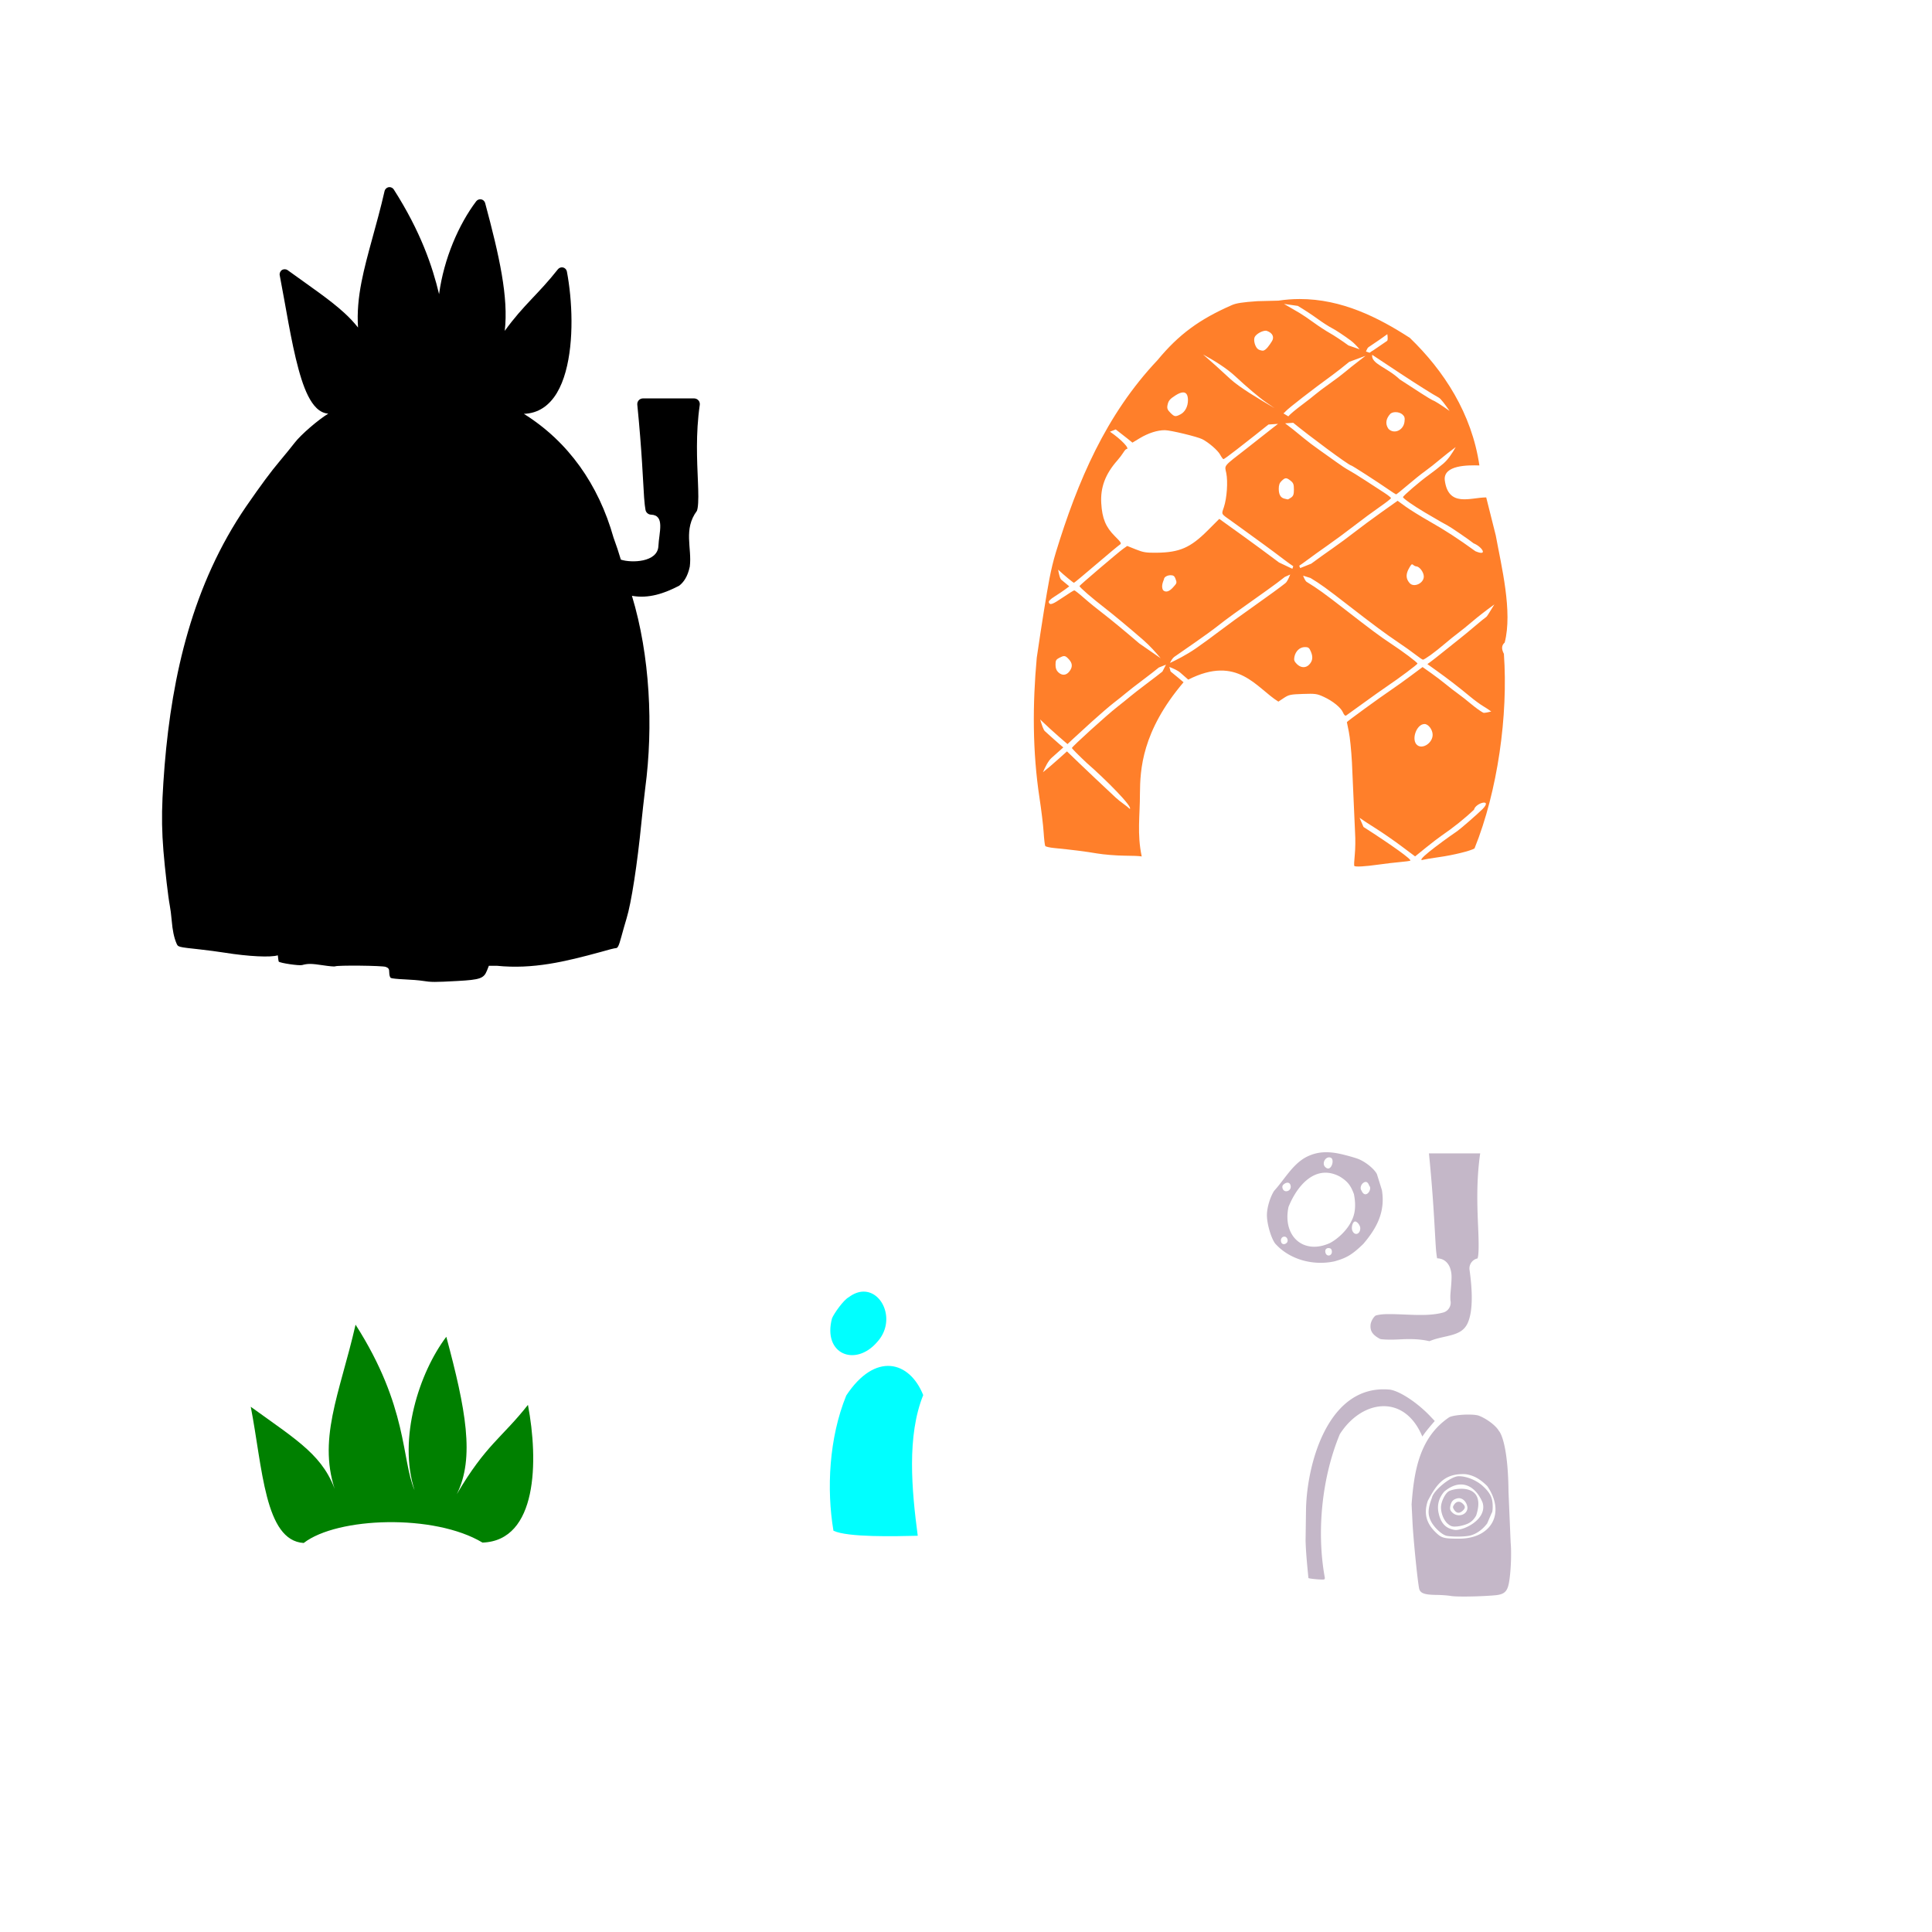 <?xml version="1.0" encoding="UTF-8" standalone="no"?>
<!-- Created with Inkscape (http://www.inkscape.org/) -->

<svg
   xmlns:dc="http://purl.org/dc/elements/1.1/"
   xmlns:cc="http://creativecommons.org/ns#"
   xmlns:rdf="http://www.w3.org/1999/02/22-rdf-syntax-ns#"
   xmlns:svg="http://www.w3.org/2000/svg"
   xmlns="http://www.w3.org/2000/svg"
   xmlns:sodipodi="http://sodipodi.sourceforge.net/DTD/sodipodi-0.dtd"
   xmlns:inkscape="http://www.inkscape.org/namespaces/inkscape"
   width="1080"
   height="1080"
   id="svg2"
   version="1.1"
   inkscape:version="0.47 r22583"
   sodipodi:docname="New document 1">
  <defs
     id="defs4">
    <inkscape:perspective
       sodipodi:type="inkscape:persp3d"
       inkscape:vp_x="0 : 526.18109 : 1"
       inkscape:vp_y="0 : 1000 : 0"
       inkscape:vp_z="744.09448 : 526.18109 : 1"
       inkscape:persp3d-origin="372.04724 : 350.78739 : 1"
       id="perspective10" />
    <inkscape:perspective
       id="perspective2820"
       inkscape:persp3d-origin="0.5 : 0.33333333 : 1"
       inkscape:vp_z="1 : 0.5 : 1"
       inkscape:vp_y="0 : 1000 : 0"
       inkscape:vp_x="0 : 0.5 : 1"
       sodipodi:type="inkscape:persp3d" />
    <inkscape:perspective
       id="perspective3165"
       inkscape:persp3d-origin="0.5 : 0.33333333 : 1"
       inkscape:vp_z="1 : 0.5 : 1"
       inkscape:vp_y="0 : 1000 : 0"
       inkscape:vp_x="0 : 0.5 : 1"
       sodipodi:type="inkscape:persp3d" />
    <inkscape:perspective
       id="perspective3223"
       inkscape:persp3d-origin="0.5 : 0.33333333 : 1"
       inkscape:vp_z="1 : 0.5 : 1"
       inkscape:vp_y="0 : 1000 : 0"
       inkscape:vp_x="0 : 0.5 : 1"
       sodipodi:type="inkscape:persp3d" />
    <inkscape:perspective
       id="perspective3223-4"
       inkscape:persp3d-origin="0.5 : 0.33333333 : 1"
       inkscape:vp_z="1 : 0.5 : 1"
       inkscape:vp_y="0 : 1000 : 0"
       inkscape:vp_x="0 : 0.5 : 1"
       sodipodi:type="inkscape:persp3d" />
  </defs>
  <sodipodi:namedview
     id="base"
     pagecolor="#ffffff"
     bordercolor="#666666"
     borderopacity="1.0"
     inkscape:pageopacity="0.0"
     inkscape:pageshadow="2"
     inkscape:zoom="0.24388637"
     inkscape:cx="507.323"
     inkscape:cy="371.88045"
     inkscape:document-units="in"
     inkscape:current-layer="layer1"
     showgrid="false"
     units="in"
     inkscape:showpageshadow="false"
     borderlayer="false"
     inkscape:window-width="1280"
     inkscape:window-height="1002"
     inkscape:window-x="1276"
     inkscape:window-y="92"
     inkscape:window-maximized="1"
     showguides="true"
     inkscape:guide-bbox="true" />
  <g
     inkscape:label="Layer 1"
     inkscape:groupmode="layer"
     id="layer1"
     transform="translate(0,27.64)">
    <path
       style="fill:#000000"
       d="m 217.742,76.964 c -1.271,-6.9e-4 -2.478,0.961 -2.761,2.2 -4.401,19.297 -9.888,35.446 -12.899,50.808 -1.686,8.605 -2.519,17.005 -1.941,25.474 -2.252,-2.848 -4.771,-5.521 -7.593,-8.11 -8.027,-7.366 -18.35,-14.265 -31.74,-23.943 -0.913,-0.665 -2.237,-0.706 -3.19,-0.098 -0.953,0.608 -1.473,1.826 -1.254,2.935 3.29,16.885 6.286,36.981 10.483,52.383 2.098,7.701 4.445,14.233 7.603,18.831 1.579,2.299 3.389,4.16 5.673,5.252 1.05,0.502 2.203,0.807 3.386,0.895 -5.638,3.421 -15.299,11.725 -18.755,16.231 -1.565,2.04 -5.375,6.724 -8.466,10.408 -5.034,5.999 -10.112,12.85 -18.712,25.269 -29.812,43.545 -41.375,94.054 -45.545,144.638 -2.176,27.923 -1.996,38.412 1.122,65.573 0.601,5.235 1.378,10.949 1.736,12.694 0.358,1.745 0.85,5.547 1.089,8.455 0.456,5.544 1.311,9.641 2.675,12.834 0.896,2.098 0.751,2.055 13.19,3.408 4.072,0.443 10.099,1.243 13.395,1.769 14.024,2.238 26.15,2.764 30.058,1.521 0.233,2.063 0.423,3.432 0.507,3.516 0.835,0.835 11.396,2.391 13.093,1.931 3.228,-0.876 5.216,-0.853 11.605,0.119 3.446,0.524 6.519,0.798 6.816,0.615 1.141,-0.705 26.458,-0.444 28.343,0.291 1.597,0.623 1.941,1.191 1.941,3.203 0,1.344 0.381,2.675 0.852,2.966 0.471,0.291 3.885,0.649 7.582,0.798 3.697,0.15 8.307,0.529 10.246,0.841 4.777,0.769 6.71,0.775 19.521,0.065 12.616,-0.699 14.655,-1.414 16.415,-5.813 l 1.068,-2.685 4.411,0 c 20.34,2.064 38.251,-2.305 58.164,-7.733 3.956,-1.175 7.764,-2.135 8.466,-2.135 1.007,0 1.635,-1.301 2.955,-6.169 0.92,-3.393 2.252,-8.07 2.966,-10.397 2.673,-8.714 6.023,-30.377 8.337,-53.936 0.4,-4.072 1.355,-12.637 2.125,-19.036 4.539,-34.303 2.686,-73.991 -7.452,-107.408 9.294,1.705 18.118,-1.314 26.413,-5.651 2.46,-1.869 4.753,-5.065 5.932,-10.688 1.304,-10.386 -3.736,-20.772 3.98,-31.158 0.096,-0.299 0.282,-0.873 0.399,-1.585 0.556,-3.384 0.425,-8.51 0.162,-14.991 -0.462,-11.362 -1.315,-26.46 1.035,-42.655 0.128,-0.894 -0.149,-1.837 -0.74,-2.52 -0.591,-0.682 -1.485,-1.092 -2.388,-1.093 l -28.645,0 c -0.88,8e-5 -1.753,0.387 -2.344,1.039 -0.591,0.652 -0.891,1.558 -0.805,2.434 2.597,26.001 3.177,42.61 3.807,51.973 0.222,3.299 0.531,5.453 0.787,6.913 0.25,1.411 1.567,2.557 2.998,2.61 8.038,0.26 4.55,9.958 4.209,17.546 -0.413,9.222 -15.228,9.531 -20.991,7.605 -0.94,-3.279 -2.677,-8.495 -4.098,-12.316 -8.395,-29.733 -25.264,-53.64 -50.118,-69.186 4.017,-0.135 7.594,-1.273 10.656,-3.279 6.39,-4.187 10.274,-11.612 12.672,-20.254 4.797,-17.285 3.753,-40.057 0.712,-56.071 -0.203,-1.059 -1.063,-1.963 -2.11,-2.218 -1.048,-0.255 -2.227,0.152 -2.894,1 -11.026,14.007 -19.063,19.714 -29.724,34.437 2.17,-18.711 -2.975,-41.735 -10.968,-71.483 -0.276,-1.013 -1.16,-1.833 -2.19,-2.034 -1.03,-0.201 -2.157,0.228 -2.793,1.063 -9.699,12.841 -18.079,31.995 -20.761,51.919 -3.709,-15.535 -10.275,-34.966 -25.323,-58.509 -0.509,-0.796 -1.439,-1.305 -2.383,-1.305 z"
       id="path2826"
       sodipodi:nodetypes="ccscscscssscssccsssssscssssssssssccccsssscccccsscsccscsccscccsscssccscccc" />
    <path
       style="fill:#ff7f2a"
       d="m 726.463,139.523 c -3.869,0.006 -7.817,0.296 -11.853,0.906 l -11.734,0.291 c -8.234,0.562 -11.77,1.109 -14.247,2.189 -18.078,7.918 -29.614,16.303 -41.587,30.791 -28.854,30.541 -44.631,67.688 -56.794,107.386 -1.485,4.855 -2.631,9.764 -3.602,14.754 -1.7,8.933 -4.277,25.012 -7.097,44.24 -2.381,26.087 -2.403,52.408 1.542,78.353 1.008,6.544 2.047,15.098 2.297,19.014 0.25,3.916 0.664,7.442 0.917,7.83 0.253,0.388 2.516,0.899 5.037,1.143 9.562,0.927 17.505,1.927 23.975,3.031 3.684,0.628 10.586,1.192 15.336,1.24 4.728,0.048 7.876,0.13 9.577,0.431 -2.681,-12.667 -0.972,-22.884 -0.992,-35.245 0.12,-13.203 1.002,-34.638 24.374,-62.122 l -2.47,-2.103 c -1.357,-1.156 -3.504,-2.923 -4.767,-3.926 l -0.701,-2.545 c 1.964,0.758 4.63,1.903 6.083,3.171 l 4.487,3.926 c 27.667,-14.031 38.087,4.694 50.377,12.295 l 3.041,-2.017 c 2.786,-1.843 3.692,-2.038 10.634,-2.276 7,-0.24 7.904,-0.107 11.648,1.607 5.133,2.35 9.684,6.059 10.828,8.822 0.534,1.288 1.212,1.944 1.693,1.65 0.44,-0.269 4.762,-3.381 9.61,-6.913 4.847,-3.533 10.874,-7.806 13.395,-9.502 6.496,-4.37 16.919,-12.163 16.911,-12.64 -0.01,-0.638 -8.243,-6.818 -14.905,-11.195 -5.739,-3.77 -11.047,-7.723 -25.269,-18.777 -11.933,-9.275 -15.638,-11.946 -21.645,-15.617 -0.748,-0.391 -1.44,-1.82 -2.125,-3.548 l 4.131,1.294 c 5.438,3.269 8.844,5.724 21.052,15.207 13.578,10.547 21.072,16.117 27.362,20.33 3.753,2.514 8.415,5.827 10.354,7.355 1.939,1.529 3.795,2.78 4.131,2.783 0.336,0.002 2.248,-1.169 4.239,-2.599 1.991,-1.43 5.525,-4.228 7.851,-6.223 2.327,-1.995 5.695,-4.715 7.485,-6.04 1.79,-1.324 5.473,-4.306 8.186,-6.633 2.713,-2.327 7.818,-6.302 11.346,-8.822 0.268,-0.191 0.519,-0.383 0.776,-0.572 -2.056,3.293 -3.978,6.6 -4.422,6.902 -0.838,0.572 -3.755,2.949 -6.493,5.285 -2.738,2.336 -6.864,5.729 -9.167,7.539 -2.303,1.81 -6.279,4.986 -8.833,7.053 -2.554,2.068 -5.513,4.39 -6.579,5.166 l -1.941,1.413 5.166,3.699 c 6.214,4.44 12.774,9.506 18.755,14.484 2.429,2.022 5.779,4.466 7.442,5.436 1.271,0.741 2.991,1.894 4.336,2.869 -1.967,0.443 -3.884,0.989 -4.562,0.636 -1.357,-0.705 -4.371,-2.875 -6.698,-4.832 -2.327,-1.957 -5.654,-4.575 -7.399,-5.813 -1.745,-1.238 -4.759,-3.566 -6.697,-5.177 -1.939,-1.61 -5.667,-4.449 -8.283,-6.298 l -4.756,-3.354 -6.525,4.864 c -3.589,2.676 -8.588,6.254 -11.109,7.949 -5.957,4.005 -24.676,17.633 -24.676,17.968 0,0.142 0.498,2.588 1.1,5.425 0.602,2.837 1.383,10.545 1.736,17.137 l 1.747,39.279 c 0.241,3.6 0.161,9.181 -0.172,12.392 -0.334,3.211 -0.452,5.987 -0.27,6.169 0.609,0.609 6.017,0.306 13.33,-0.733 3.985,-0.566 9.537,-1.217 12.338,-1.456 2.801,-0.239 5.345,-0.587 5.651,-0.777 0.936,-0.578 -10.037,-8.479 -26.165,-18.831 l -2.211,-5.134 c 1.54,1.111 5.306,3.587 8.779,5.759 3.719,2.327 10.261,6.838 14.527,10.03 l 7.754,5.802 6.018,-4.875 c 3.312,-2.68 7.35,-5.765 8.962,-6.859 6.273,-4.258 13.02,-9.673 17.968,-14.42 0.823,-3.799 10.644,-6.379 4.767,-0.313 -3.106,3.057 -12.463,11.197 -14.279,12.424 -4.658,3.146 -11.715,8.335 -15.574,11.454 -4.37,3.532 -5.555,5.189 -3.171,4.433 0.681,-0.216 4.638,-0.873 8.79,-1.456 7.867,-1.104 17.541,-3.478 19.726,-4.842 12.991,-32.178 18.86,-74.445 16.426,-108.778 -1.459,-2.797 -1.321,-4.732 0.442,-6.309 4.519,-17.336 -1.861,-42.774 -4.983,-59.868 -1.948,-7.822 -3.447,-13.709 -5.339,-21.268 -8.775,0.007 -21.208,5.762 -23.177,-9.674 -0.83,-8.452 12.974,-8.409 19.359,-8.197 -4.242,-29.06 -19.901,-53.031 -38.88,-71.321 -17.459,-11.31 -38.005,-21.749 -61.647,-21.71 z m -8.703,2.729 7.7,1.1 c 3.273,1.921 8.175,5.13 10.893,7.129 2.718,1.999 6.52,4.444 8.456,5.436 1.935,0.991 6.53,4.032 10.213,6.762 1.815,1.345 3.607,3.298 5.004,4.94 l -6.255,-2.168 c -3.381,-2.483 -8.012,-5.555 -10.289,-6.827 -2.276,-1.272 -6.374,-3.947 -9.113,-5.953 -2.74,-2.006 -6.342,-4.445 -8.002,-5.414 -1.66,-0.969 -5.16,-2.999 -7.776,-4.519 l -0.83,-0.485 z m -10.159,14.98 c 0.135,10e-4 0.27,-0.007 0.388,0.032 3.654,1.205 4.336,3.715 3.052,5.792 -1.307,2.114 -3.456,5.357 -5.155,5.328 -0.696,-0.012 -1.799,-0.322 -2.448,-0.701 -1.76,-1.027 -2.968,-5.211 -2.017,-6.989 0.917,-1.713 4.154,-3.483 6.18,-3.462 z m 67.924,1.941 c 0.255,1.847 0.345,3.425 -0.173,3.775 -3.268,2.249 -6.459,4.425 -7.69,5.252 -0.465,0.232 -1.201,0.726 -2.06,1.348 l -2.017,-0.69 c 0.401,-0.979 0.879,-2.052 1.391,-2.394 4.862,-3.248 8.326,-5.638 10.548,-7.291 z m -102.986,11.346 c 6.289,3.447 13.133,7.653 18.043,12.241 6.163,5.758 13.753,12.179 16.857,14.269 1.789,1.204 3.594,2.462 5.037,3.484 -9.124,-5.38 -19.363,-11.396 -24.806,-16.372 -5.58,-5.204 -10.753,-9.854 -15.131,-13.621 z m 94.509,0.173 15.153,10.03 c 9.195,6.082 19.135,12.339 22.088,13.913 1.119,0.596 3.47,3.726 6.029,7.442 -5.145,-3.641 -8.202,-5.556 -9.814,-6.169 -0.828,-0.315 -8.947,-5.471 -18.032,-11.454 -7.214,-6.843 -16.107,-8.668 -15.423,-13.762 z m -3.71,0.561 c -1.662,1.28 -3.357,2.629 -4.346,3.376 -2.036,1.537 -5.146,4.016 -6.902,5.511 -1.757,1.495 -5.677,4.468 -8.714,6.6 -3.037,2.133 -6.651,4.851 -8.035,6.04 -1.384,1.189 -4.587,3.697 -7.107,5.576 -4.111,3.065 -7.036,5.525 -8.056,6.751 -0.886,-0.542 -1.8,-1.103 -2.75,-1.672 0.356,-0.174 0.737,-0.57 1.305,-1.197 1.625,-1.796 15.174,-12.299 26.164,-20.276 1.991,-1.445 6.184,-4.736 9.318,-7.312 l 9.124,-3.397 z M 661.354,191.722 c 1.8,-0.014 2.718,1.443 2.718,4.357 0,3.531 -1.62,6.59 -4.206,7.927 -2.82,1.458 -3.351,1.362 -5.641,-0.928 -1.558,-1.558 -1.911,-2.424 -1.618,-4.044 0.472,-2.609 1.281,-3.617 4.573,-5.694 1.7,-1.073 3.094,-1.609 4.174,-1.618 z m 118.765,11.033 c 1.413,-0.009 2.91,0.445 3.872,1.316 1.195,1.082 1.421,1.896 1.122,4.131 -0.64,4.769 -5.811,7.034 -8.93,3.915 -2.086,-2.904 -1.286,-5.979 1.089,-8.488 0.702,-0.582 1.748,-0.867 2.847,-0.874 z m -57.204,5.943 c 8.45,6.962 31.15,23.867 32.431,23.867 0.464,0 14.398,8.98 20.837,13.427 2.133,1.473 4.04,2.708 4.239,2.739 0.198,0.031 3.05,-2.257 6.342,-5.08 3.292,-2.822 7.725,-6.373 9.857,-7.895 2.133,-1.522 5.955,-4.535 8.488,-6.687 2.172,-1.845 5.795,-4.678 8.66,-6.795 -1.936,3.429 -4.273,6.985 -6.924,9.243 -2.327,1.981 -5.978,4.839 -8.11,6.352 -4.713,3.343 -14.452,11.696 -14.452,12.392 0,0.695 6.034,4.92 12.187,8.542 7.643,4.498 11.665,6.815 12.823,7.377 1.502,0.728 11.989,7.908 14.473,9.911 4.797,1.921 8.277,7.484 1.003,4.411 -9.675,-7.01 -16.71,-11.581 -25.323,-16.48 -5.235,-2.977 -11.46,-6.839 -13.837,-8.574 l -4.325,-3.149 -9.081,6.439 c -4.99,3.543 -11.76,8.559 -15.056,11.141 -3.296,2.582 -8.697,6.567 -11.993,8.854 -3.296,2.288 -8.765,6.205 -12.155,8.714 l -6.18,2.47 c -0.181,-0.453 -0.363,-0.899 -0.55,-1.305 1.028,-0.673 2.356,-1.609 3.732,-2.642 2.712,-2.038 8.104,-5.917 11.982,-8.617 3.878,-2.7 10.639,-7.689 15.024,-11.087 4.385,-3.398 10.812,-8.138 14.279,-10.537 3.467,-2.399 6.298,-4.616 6.298,-4.918 0,-0.302 -1.663,-1.632 -3.699,-2.955 -2.036,-1.323 -6.875,-4.467 -10.753,-6.989 -3.878,-2.522 -8.06,-5.105 -9.297,-5.738 -1.237,-0.633 -4.307,-2.653 -6.827,-4.497 -2.52,-1.844 -6.82,-4.901 -9.545,-6.795 -2.725,-1.893 -6.511,-4.756 -8.423,-6.352 -4.51,-3.764 -8.456,-6.894 -10.656,-8.477 l 4.53,-0.313 z m -8.477,0.593 c -0.881,0.649 -1.921,1.448 -3.041,2.351 -2.564,2.066 -8.911,7.067 -14.107,11.109 -13.817,10.748 -12.742,9.461 -11.799,14.042 0.993,4.822 0.353,14.011 -1.327,19.068 -1.404,4.226 -1.828,3.467 4.368,7.873 1.478,1.051 4.911,3.532 7.625,5.511 2.714,1.979 7.423,5.398 10.461,7.603 3.038,2.205 8.115,5.993 11.281,8.412 1.957,1.495 3.812,2.825 5.037,3.624 -0.157,0.456 -0.317,0.925 -0.496,1.434 l -7.452,-3.527 c -6.849,-5.143 -14.94,-11.101 -20.243,-14.916 -1.551,-1.116 -5.148,-3.697 -7.992,-5.738 l -5.166,-3.721 -6.493,6.493 c -9.625,9.625 -15.705,12.281 -28.505,12.424 -5.916,0.066 -7.479,-0.184 -11.648,-1.855 l -4.821,-1.931 -2.33,1.65 c -2.651,1.887 -24.342,20.389 -24.342,20.761 0,0.683 6.898,6.665 14.096,12.219 4.459,3.441 14.138,11.492 21.505,17.903 3.789,3.297 7.248,7.199 9.76,10.235 l -11.95,-8.283 c -7.327,-6.295 -16.187,-13.62 -19.683,-16.275 -3.495,-2.655 -8.536,-6.757 -11.206,-9.113 -2.669,-2.357 -5.11,-4.282 -5.425,-4.282 -0.315,0 -3.134,1.75 -6.266,3.883 -5.945,4.048 -7.346,4.541 -7.992,2.858 -0.255,-0.665 0.856,-1.791 3.268,-3.311 2.014,-1.269 4.679,-3.069 5.921,-3.99 l 2.254,-1.672 -4.141,-3.451 c -1.049,-0.487 -1.584,-3.144 -2.081,-5.878 2.914,2.736 8.4,7.334 8.854,7.334 0.203,0 5.751,-4.611 12.338,-10.246 6.587,-5.635 12.55,-10.6 13.244,-11.033 1.137,-0.71 0.864,-1.185 -2.783,-4.832 -5.062,-5.062 -7.045,-9.863 -7.55,-18.313 -0.531,-8.889 2.277,-16.367 8.984,-23.964 1.198,-1.357 2.708,-3.345 3.354,-4.411 0.646,-1.066 1.421,-1.941 1.726,-1.941 2.263,0 -2.874,-5.424 -9.2,-9.717 l 3.225,-1.273 c 1.848,1.4 4.708,3.632 6.352,4.961 l 2.987,2.416 4.055,-2.448 c 4.805,-2.893 9.855,-4.508 14.074,-4.508 3.091,0 18.198,3.642 20.934,5.047 3.598,1.848 8.672,6.234 9.944,8.596 0.761,1.414 1.612,2.567 1.887,2.567 0.275,0 3.604,-2.424 7.409,-5.393 9.709,-7.573 11.862,-9.269 17.731,-13.977 l 5.36,-0.377 z m 4.4,30.425 c 0.698,-0.01 1.432,0.441 2.599,1.359 1.553,1.221 1.866,2.026 1.866,4.896 0,2.749 -0.32,3.651 -1.575,4.53 -0.862,0.604 -1.726,1.07 -1.931,1.025 -0.205,-0.045 -1.015,-0.239 -1.79,-0.421 -2.143,-0.502 -3.171,-2.279 -3.171,-5.5 0,-2.135 0.444,-3.331 1.639,-4.454 1.011,-0.95 1.664,-1.424 2.362,-1.434 z m 70.523,48.101 c 0.49,-0.015 0.888,0.88 2.276,1.154 1.831,0 4.282,3.253 4.282,5.684 0,3.779 -5.555,6.345 -7.916,3.656 -1.908,-2.173 -2.18,-4.385 -0.884,-7.258 1.305,-2.5 1.811,-3.222 2.243,-3.236 z m -68.118,5.705 c -0.854,2.138 -1.787,4.083 -2.653,4.789 -2.258,1.84 -9.974,7.476 -17.148,12.532 -7.174,5.056 -16.053,11.505 -19.737,14.333 -3.684,2.829 -9.56,7.123 -13.05,9.534 -5.762,3.98 -11.42,6.741 -14.646,8.24 0.66,-1.294 1.52,-2.76 2.427,-3.397 1.792,-1.26 7.016,-4.889 11.615,-8.067 4.599,-3.178 10.484,-7.456 13.071,-9.512 4.33,-3.442 9.481,-7.184 27.049,-19.607 3.564,-2.52 8.099,-5.898 10.073,-7.506 l 2.998,-1.337 z m -66.878,0.388 c 1.489,0 2.161,0.449 2.675,1.801 0.951,2.501 0.949,2.54 -1.38,5.091 -2.163,2.369 -4.103,2.864 -5.543,1.424 -1.039,-2.073 -0.125,-4.325 0.561,-6.061 0,-1.175 1.771,-2.254 3.688,-2.254 z m 75.042,40.185 c 2.031,0 2.472,0.339 3.43,2.632 1.254,3 0.914,5.244 -1.1,7.258 -1.911,1.911 -4.622,1.741 -6.784,-0.421 -1.458,-1.458 -1.726,-2.241 -1.37,-4.023 0.644,-3.22 3.029,-5.446 5.824,-5.446 z m -134.576,5.026 c 0.865,-0.004 1.525,0.551 2.653,1.769 2.113,2.28 2.198,4.408 0.27,6.859 -1.75,2.224 -4.053,2.382 -6.158,0.421 -1.082,-1.008 -1.553,-2.271 -1.553,-4.217 0,-2.359 0.313,-2.936 2.081,-3.85 1.23,-0.636 2.034,-0.978 2.707,-0.981 z m 56.891,4.832 c 0.015,0.019 0.028,0.024 0.043,0.043 l -1.974,3.786 c -1.258,1.031 -5.3,4.133 -8.984,6.902 -3.684,2.769 -7.843,6.013 -9.243,7.204 -1.4,1.192 -4.576,3.747 -7.053,5.684 -5.837,4.561 -25.302,22.201 -25.302,22.929 0,0.308 3.727,4.069 8.283,8.348 10.707,9.325 26.053,24.785 24.074,25.703 -1.756,-1.72 -5.325,-3.948 -7.789,-6.247 -7.043,-6.569 -16.076,-15.087 -20.071,-18.928 l -7.258,-6.989 -4.627,4.163 c -3.44,3.098 -6.572,5.754 -8.801,7.485 1.277,-2.964 2.952,-6.345 4.799,-7.992 l 6.579,-5.867 -1.995,-1.682 c -1.101,-0.924 -4.765,-4.183 -8.132,-7.248 -1.025,-0.732 -1.893,-3.742 -2.804,-6.697 l 0.928,0.895 c 2.465,2.384 6.701,6.257 9.415,8.606 l 4.94,4.271 2.815,-2.664 c 1.551,-1.464 6.475,-5.975 10.947,-10.019 4.472,-4.045 9.997,-8.781 12.273,-10.526 2.276,-1.745 5.281,-4.147 6.676,-5.339 1.395,-1.192 5.548,-4.424 9.232,-7.183 3.684,-2.759 7.776,-5.938 9.092,-7.064 l 3.937,-1.575 z m 144.616,33.142 c 2.13,0 4.519,3.179 4.519,6.018 0,4.516 -5.524,8.236 -8.596,5.792 -3.575,-2.844 -0.481,-11.81 4.077,-11.81 z"
       id="path2955"
       sodipodi:nodetypes="cccccccccsssssccccccccccssssssssscccssssssssscsssscccsscsssscccsssccsssssccscccsccsssscccccccccccsssccssscccsssssccccccsccsscccccscscccsssssccsscccsssssccssccccsssssscsssssccscccsscccssssssssssscccsssssssscccscccscccsssccssssssccccsssssssscccccssssscccssssssscccsscccsssscsssscccssccccssssccsssssccccssssccscccccccccccccsssscccssc" />
    <path
       id="path3057"
       style="fill:#00ffff"
       d="m 516.086,752.228 c -9.209,22.859 -6.456,52.94 -3.059,78.636 -12.795,0.31 -39.215,0.953 -47.124,-2.818 -3.906,-23.157 -2.509,-51.861 7.159,-75.591 16.201,-24.585 35.396,-19.335 43.024,-0.227 z m -33.428,-57.849 c 11.112,-0.132 18.096,16.871 7.657,28.203 -12.17,14.123 -30.586,6.795 -25.205,-13.309 1.097,-2.625 6.344,-10.162 9.361,-11.777 2.841,-2.135 5.622,-3.086 8.186,-3.117 z" />
    <path
       style="color:#000000;fill:#008000;fill-opacity:1;fill-rule:nonzero;stroke:none;stroke-width:1;marker:none;visibility:visible;display:inline;overflow:visible;enable-background:accumulate"
       d="m 295.125,757.692 c 5.938,31.268 5.381,75.897 -25.414,76.983 -26.922,-16.195 -81.147,-14.307 -99.943,0.225 -21.864,-1.335 -22.978,-42.185 -29.595,-76.147 26.862,19.415 41.107,27.534 47.992,48.997 -11.329,-30.164 1.72,-55.981 10.597,-94.897 29.395,45.989 25.608,75.342 32.966,92.546 -9.335,-28.994 2.654,-65.773 17.76,-85.774 10.828,40.298 16.067,67.662 5.847,88.017 16.329,-27.792 25.264,-31.494 39.791,-49.95 z"
       id="path3141"
       sodipodi:nodetypes="cccccccccc" />
    <path
       id="path3186-7"
       style="color:#000000;fill:#c4b7c8;fill-opacity:1;fill-rule:nonzero;stroke:none;stroke-width:1;marker:none;visibility:visible;display:inline;overflow:visible;enable-background:accumulate"
       d="m 798.791,617.112 c 2.605,26.087 3.196,42.829 3.818,52.07 0.215,3.199 0.504,5.213 0.744,6.579 1.347,0.051 2.763,0.364 3.969,1.143 1.919,1.24 2.862,3.031 3.343,4.454 0.964,2.847 0.79,5.165 0.669,7.571 -0.122,2.406 -0.388,4.798 -0.528,6.762 -0.141,1.964 0.027,3.676 -0.043,3.408 a 5.732,5.732 0 0 1 -4.066,6.989 c -7.151,1.903 -15.356,1.327 -22.789,1.046 -3.716,-0.14 -7.204,-0.252 -9.944,-0.129 -2.74,0.122 -4.745,0.657 -4.972,0.777 -0.804,0.422 -2.758,2.969 -2.869,5.5 -0.111,2.531 0.509,5.026 5.349,7.55 0.461,0.24 4.652,0.57 10.17,0.291 4.963,-0.251 11.045,-0.519 17.407,0.971 3.454,-1.443 6.823,-2.073 9.75,-2.75 3.544,-0.82 6.354,-1.711 8.348,-3.225 1.993,-1.514 3.665,-3.658 4.745,-8.811 1.08,-5.154 1.26,-13.208 -0.41,-25.075 a 5.732,5.732 0 0 1 4.476,-6.406 c 0.094,-0.292 0.194,-0.608 0.28,-1.132 0.444,-2.701 0.391,-7.915 0.13,-14.344 -0.46,-11.314 -1.339,-26.659 1.068,-43.237 l -28.645,0 z m -56.202,52.932 c -1.393,0.021 -2.102,1.147 -1.596,2.739 0.707,2.227 3.538,1.691 3.538,-0.669 0,-1.147 -0.449,-1.841 -1.305,-2.006 -0.226,-0.043 -0.437,-0.068 -0.636,-0.065 z m -24.601,-6.396 c -1.509,0 -2.376,1.561 -1.758,3.171 0.475,1.238 1.964,1.379 3.052,0.291 1.132,-1.132 0.26,-3.462 -1.294,-3.462 z m 39.516,-8.466 c -1.371,0 -2.317,3.418 -1.467,5.285 1.303,2.859 4.357,1.809 4.357,-1.499 0,-1.598 -1.673,-3.786 -2.89,-3.786 z m -37.791,-21.689 c -0.56,0.006 -1.213,0.243 -1.898,0.744 -0.919,0.672 -1.162,1.414 -0.82,2.491 0.877,2.765 4.921,1.546 4.508,-1.359 -0.176,-1.237 -0.857,-1.887 -1.79,-1.877 z m 43.69,-0.421 c -0.285,0.007 -0.594,0.097 -0.917,0.27 -1.669,0.893 -2.424,3.312 -1.413,4.53 2.221,5.252 6.314,-0.777 4.336,-2.664 -0.474,-1.436 -1.151,-2.157 -2.006,-2.135 z m -22.67,-5.166 c -9.451,0.146 -16.642,9.649 -20.459,19.165 -3.428,16.251 8.301,26.908 23.123,20.168 4.867,-2.526 9.943,-7.689 12.015,-12.219 1.925,-3.597 2.797,-8.247 1.445,-15.121 -1.757,-4.846 -3.526,-7.085 -7.679,-9.707 -2.977,-1.631 -5.798,-2.327 -8.445,-2.286 z m 2.135,-8.574 c -2.29,0.115 -3.933,3.53 -2.071,5.393 0.465,0.465 1.191,0.852 1.618,0.852 2.263,0 3.538,-5.277 1.467,-6.072 -0.345,-0.132 -0.687,-0.189 -1.014,-0.173 z m -1.984,-2.869 c 2.991,-0.05 6.252,0.396 9.987,1.316 3.438,0.846 7.316,1.98 8.617,2.524 4.13,1.726 8.757,5.524 10.213,8.38 l 2.804,8.984 c 1.942,12.03 -2.744,21.089 -10.461,30.101 -6.142,5.925 -9.308,7.831 -16.102,9.696 -11.846,2.569 -25.126,-0.966 -33.11,-9.965 -2.279,-2.988 -4.616,-11.004 -4.616,-15.843 0,-4.134 1.723,-9.969 4.001,-13.578 5.958,-6.526 10.268,-14.847 18.033,-18.949 3.39,-1.719 6.789,-2.599 10.634,-2.664 z m 74.471,195.381 c 0.721,-0.01 1.476,0.304 2.2,0.96 1.697,1.536 1.711,2.587 0.065,4.077 -1.764,1.596 -3.353,1.462 -4.648,-0.388 -0.927,-1.324 -0.955,-1.769 -0.14,-2.998 0.719,-1.084 1.597,-1.637 2.524,-1.65 z m 0.021,-1.984 c -0.185,0.006 -0.369,0.022 -0.561,0.054 -2.527,0.619 -3.538,1.706 -4.066,4.346 -0.345,1.724 -0.094,2.506 1.176,3.688 3.138,2.923 8.391,1.176 8.391,-2.793 -0.219,-2.601 -2.17,-5.382 -4.94,-5.295 z m 1.014,-5.274 c 5.917,-0.143 12.849,2.521 8.811,14.916 -1.143,2.089 -2.628,3.574 -4.476,4.476 -1.52,0.742 -4.224,1.489 -6.018,1.661 -2.734,0.263 -3.614,0.017 -5.403,-1.488 -2.154,-1.812 -3.785,-5.771 -3.785,-9.167 0,-2.908 2.095,-7.405 4.131,-8.855 0.823,-0.625 3.641,-1.467 6.741,-1.542 z m 0.27,-2.394 c -2.832,6e-5 -5.963,1.185 -9.286,3.947 -3.087,3.607 -4.138,7.564 -3.182,12.025 1.029,4.796 3.228,7.696 6.719,8.855 2.562,0.85 3.443,0.83 6.892,-0.173 6.088,-2.073 13.066,-7.552 10.979,-14.506 -2.409,-5.839 -6.716,-10.149 -12.122,-10.149 z m -1.359,-4.616 c 0.154,-0.006 0.309,-2.1e-4 0.453,0.011 4.015,0.023 9.585,2.158 13.244,5.565 4.141,3.856 5.425,6.528 5.425,11.346 0,1.951 -0.238,3.532 -0.528,3.516 l -2.556,5.975 c -2.572,3.373 -5.873,5.753 -9.254,6.676 -2.709,0.74 -9.245,0.879 -13.136,0.28 -2.695,-0.415 -7.301,-4.648 -9.102,-8.369 -1.825,-3.769 -1.66,-6.969 0.669,-13.082 0.615,-3.577 10.004,-11.731 14.786,-11.917 z m 1.844,-1.176 c -10.228,0.213 -14.36,6.183 -18.982,14.905 -2.333,6.871 -0.971,12.421 4.303,17.558 3.414,3.325 4.582,3.641 13.621,3.613 17.771,-0.209 25.6,-14.473 15.304,-29.378 -4.007,-4.007 -7.749,-6.066 -12.122,-6.665 -0.738,-0.038 -1.443,-0.046 -2.125,-0.032 l 0,-3e-5 z m 3.796,-33.283 c 2.502,0.005 4.744,0.219 5.899,0.679 4.448,1.774 9.405,5.548 10.99,8.369 1.927,2.085 5.247,11.374 5.436,34.189 l 1.197,28.311 c 0.565,5.975 0.112,16.759 -0.949,22.476 -0.934,5.03 -2.664,6.556 -7.938,7.01 -8.483,0.73 -21.295,0.925 -24.417,0.377 -1.745,-0.306 -5.432,-0.575 -8.186,-0.604 -6.907,-0.072 -9.2,-0.966 -9.717,-3.796 -0.998,-5.455 -3.218,-27.798 -3.667,-36.885 l -0.496,-9.955 c 1.363,-18.483 4.339,-37.401 21.009,-48.662 1.784,-0.953 6.67,-1.518 10.839,-1.51 z m -43.863,-13.934 c 5.665,0.919 15.475,7.453 22.638,15.067 l 2.319,2.459 c -1.983,2.297 -3.983,4.584 -5.781,7.032 l -1.165,1.65 c -10.14,-24.308 -33.989,-20.456 -46.128,-1.305 -9.88,23.847 -13.008,53.564 -8.574,79.119 0.435,2.177 0.402,2.207 -2.297,2.103 -2.729,-0.105 -6.556,-0.575 -6.665,-0.82 -0.671,-6.928 -1.403,-13.922 -1.596,-20.858 l 0.248,-17.72 c 0.556,-25.492 12.437,-70.121 47.001,-66.727 z" />
  </g>
</svg>
